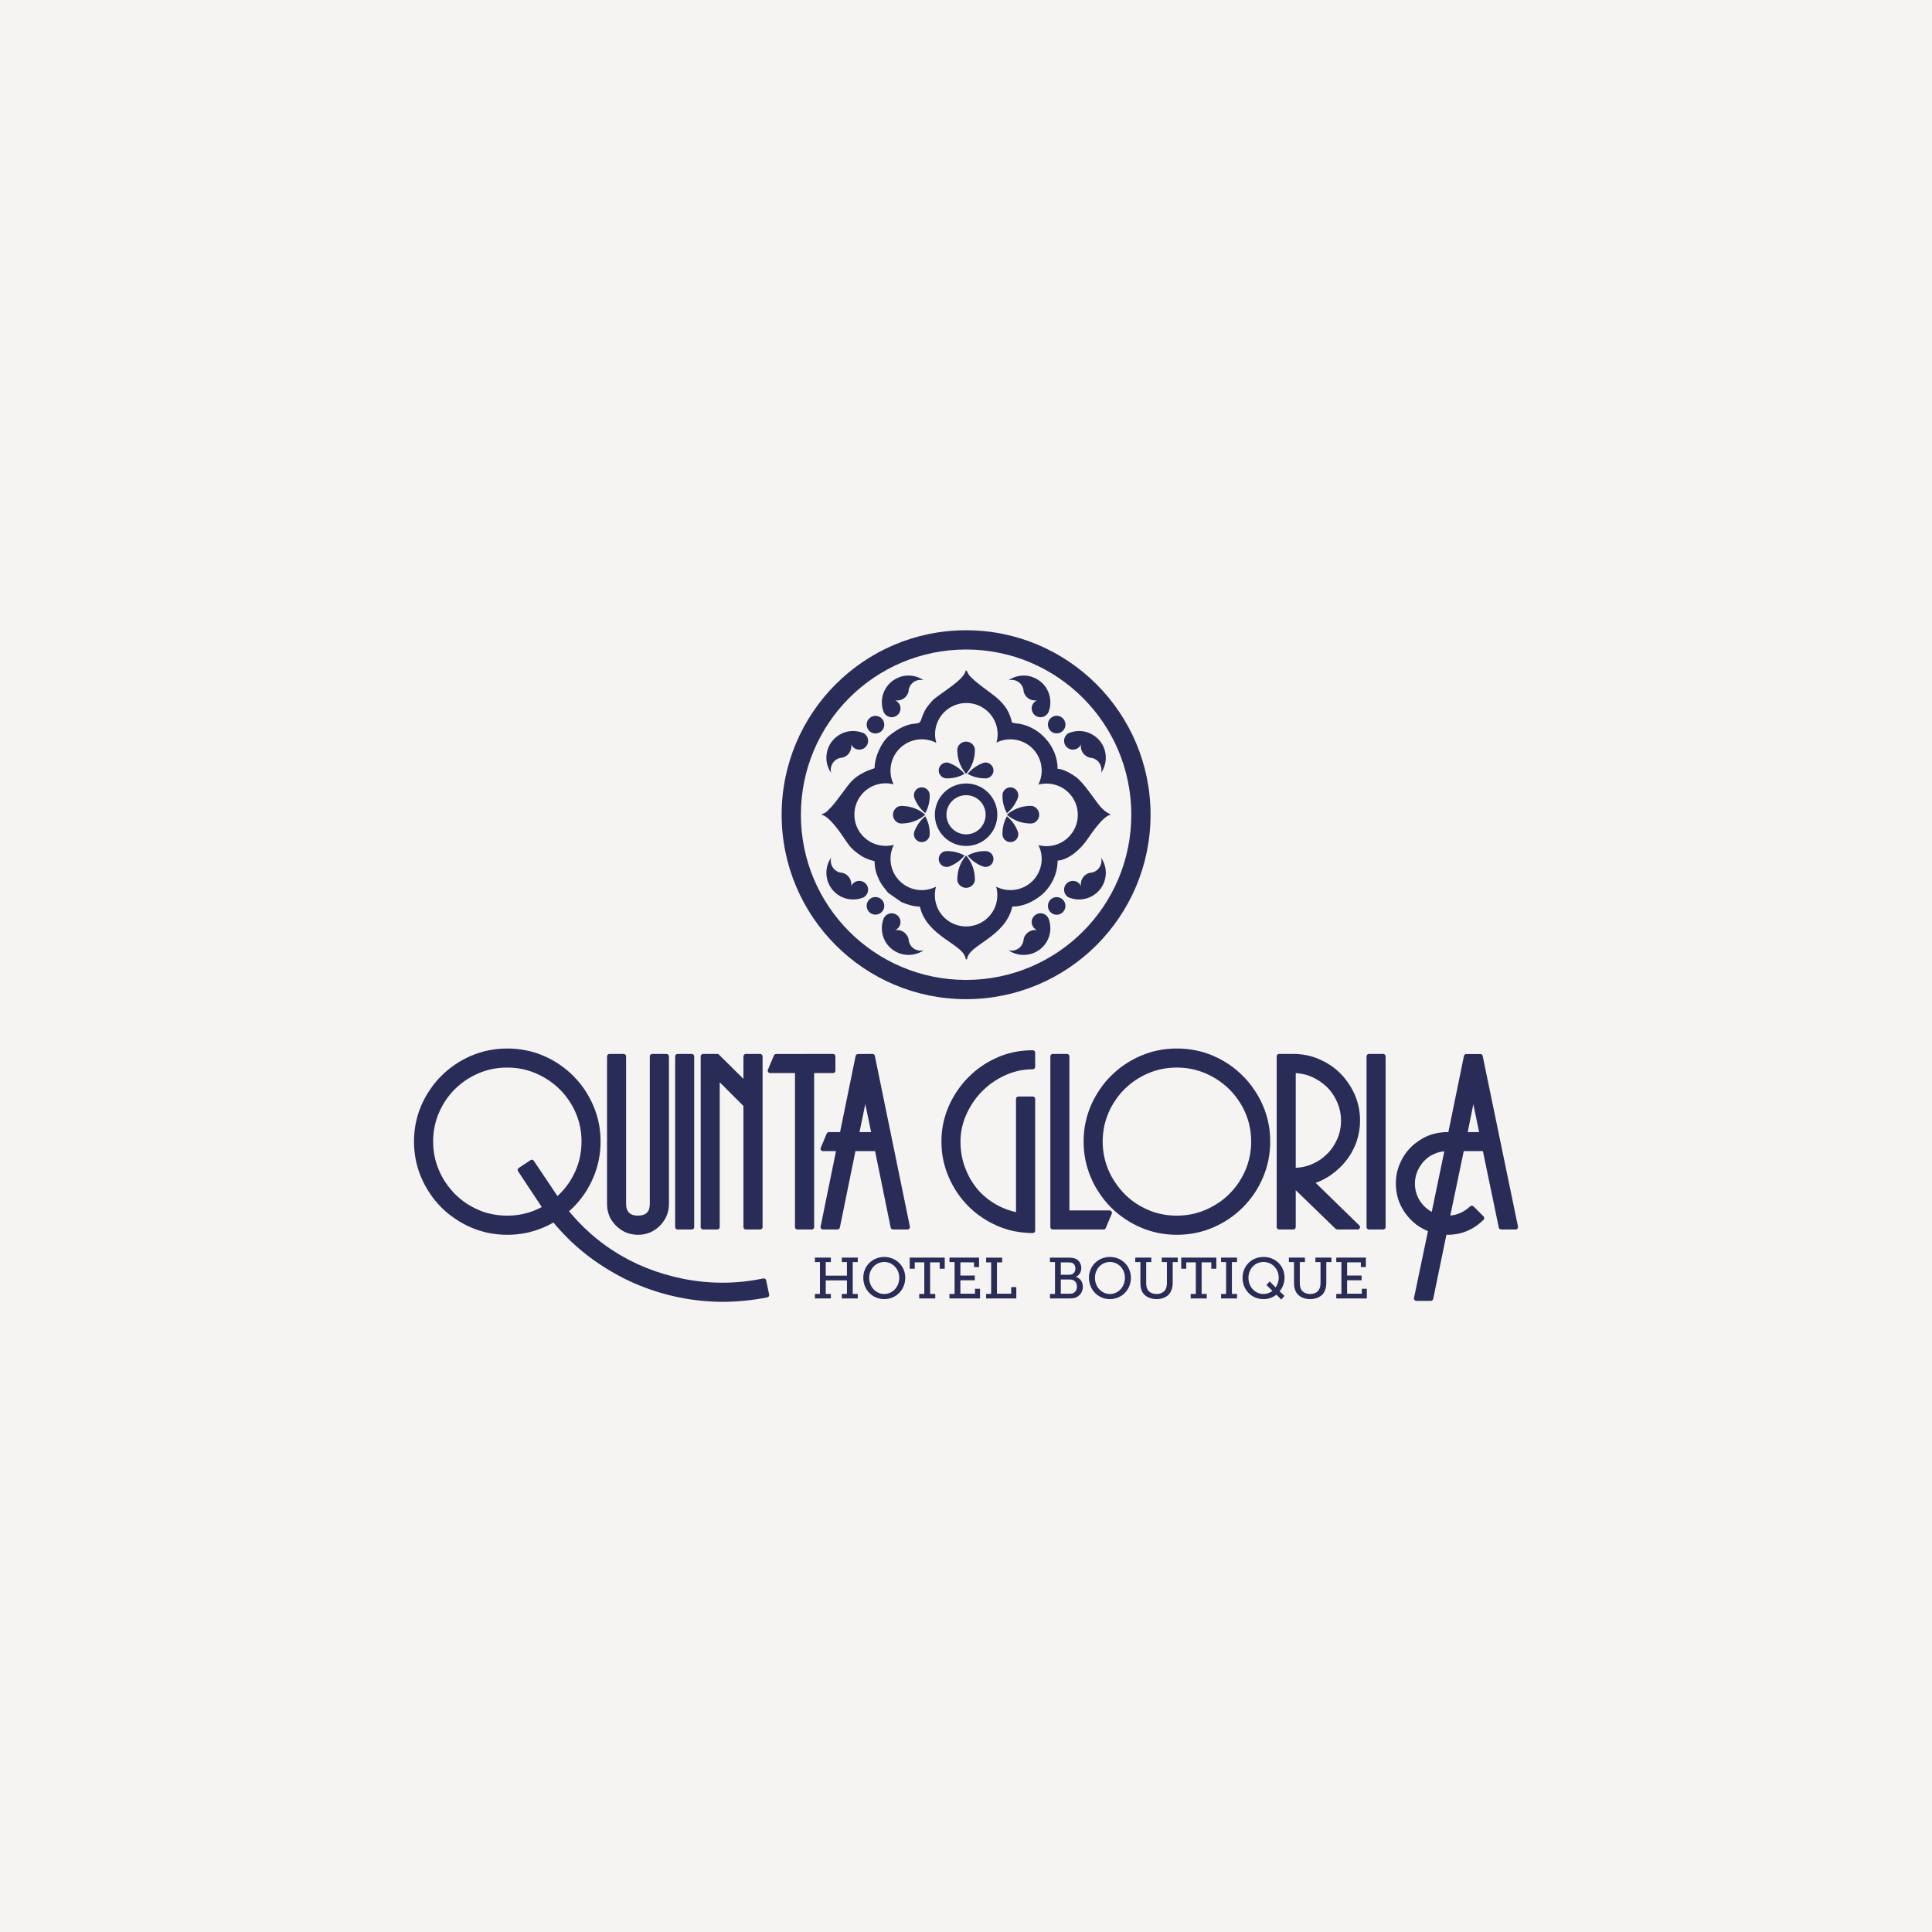 <?xml version="1.0" encoding="UTF-8"?>
<!DOCTYPE svg PUBLIC "-//W3C//DTD SVG 1.1//EN" "http://www.w3.org/Graphics/SVG/1.1/DTD/svg11.dtd">
<!-- Creator: CorelDRAW -->
<svg xmlns="http://www.w3.org/2000/svg" xml:space="preserve" width="200px" height="200px" version="1.1" style="shape-rendering:geometricPrecision; text-rendering:geometricPrecision; image-rendering:optimizeQuality; fill-rule:evenodd; clip-rule:evenodd"
viewBox="0 0 199.74 199.74"
 xmlns:xlink="http://www.w3.org/1999/xlink"
 xmlns:xodm="http://www.corel.com/coreldraw/odm/2003">
 <defs>
  <style type="text/css">
   <![CDATA[
    .fil1 {fill:none}
    .fil2 {fill:#292C57}
    .fil0 {fill:#F6F4F2}
    .fil3 {fill:#292C57;fill-rule:nonzero}
   ]]>
  </style>
 </defs>
 <g id="Capa_x0020_1">
  <g id="_2417426017520">
   <rect class="fil0" width="199.74" height="199.74"/>
   <g>
    <rect class="fil1" x="14.27" y="47.08" width="171.21" height="105.58"/>
    <g>
     <g>
      <path class="fil2" d="M90.42 79.41c-0.29,0.14 -0.61,0.2 -0.91,0.35 -1.04,0.52 -1.39,0.83 -2.11,1.8 -0.39,0.51 -0.72,0.98 -1.11,1.47 -0.22,0.28 -0.35,0.41 -0.6,0.66 -0.11,0.11 -0.2,0.22 -0.33,0.3 -0.08,0.06 -0.14,0.08 -0.23,0.12l-0.23 0.12c0.8,0.07 2.09,2 2.52,2.65 0.38,0.58 0.68,0.93 1.24,1.34 0.2,0.15 0.56,0.38 0.78,0.48 0.12,0.05 0.3,0.13 0.45,0.18 0.2,0.08 0.37,0.09 0.53,0.17 0,0.76 0.19,1.32 0.44,1.86 0.19,0.41 0.42,0.72 0.69,1.05 0.12,0.15 0.15,0.22 0.28,0.35l1.36 0.95c0.51,0.22 1.22,0.47 1.91,0.47 0.74,3.18 4.62,3.89 4.74,5.44l0.14 0c0.13,-1.51 3.93,-2.22 4.68,-5.44 1.1,0 2.12,-0.49 2.93,-1.13 1.06,-0.85 1.75,-2.21 1.75,-3.62 1.17,-0.1 2.35,-1.17 3,-2.1 0.45,-0.63 1.72,-2.58 2.52,-2.65 -0.02,-0.01 -0.04,-0.04 -0.05,-0.02 -0.01,0.01 -0.03,-0.02 -0.04,-0.03 -0.53,-0.27 -0.91,-0.62 -1.27,-1.11 -0.62,-0.82 -1.59,-2.29 -2.36,-2.81 -0.39,-0.27 -1.2,-0.76 -1.8,-0.78 0,-2.31 -1.85,-4.32 -4,-4.66 -0.2,-0.03 -0.41,-0.03 -0.55,-0.08 -0.29,-0.11 -0.15,-0.04 -0.25,-0.38 -0.63,-2.19 -2.47,-2.7 -4.16,-4.35 -0.15,-0.15 -0.17,-0.16 -0.28,-0.35 -0.13,-0.23 -0.05,-0.22 -0.26,-0.37 -0.08,1.01 -2.84,2.48 -3.5,3.2 -0.09,0.1 -0.17,0.22 -0.28,0.34 -0.39,0.44 -0.64,0.98 -0.84,1.61 -0.27,0.78 -0.96,-0.24 -3.28,1.61 -0.78,0.63 -1.52,2.17 -1.52,3.36zm6.38 -2.61c-0.08,-0.28 -0.13,-0.58 -0.13,-0.89 0,-1.79 1.45,-3.23 3.24,-3.23 1.78,0 3.23,1.44 3.23,3.23 0,0.3 -0.04,0.59 -0.12,0.86 1.21,-0.6 2.72,-0.39 3.73,0.61 1.01,1.02 1.21,2.53 0.6,3.74 0.27,-0.07 0.55,-0.11 0.85,-0.11 1.79,0 3.23,1.45 3.23,3.23 0,1.79 -1.44,3.24 -3.23,3.24 -0.29,0 -0.57,-0.04 -0.84,-0.11 0.6,1.21 0.39,2.7 -0.61,3.71 -1.02,1.01 -2.54,1.21 -3.76,0.59 0.08,0.28 0.12,0.58 0.12,0.88 0,1.79 -1.44,3.23 -3.23,3.23 -1.79,0 -3.23,-1.44 -3.23,-3.23 0,-0.3 0.04,-0.6 0.12,-0.88 -1.22,0.62 -2.74,0.43 -3.76,-0.59 -1.01,-1.01 -1.21,-2.53 -0.6,-3.74 -0.27,0.07 -0.56,0.11 -0.85,0.11 -1.79,0 -3.23,-1.45 -3.23,-3.23 0,-1.79 1.44,-3.24 3.23,-3.24 0.29,0 0.57,0.04 0.83,0.11 -0.59,-1.2 -0.38,-2.7 0.62,-3.71 1.03,-1.02 2.57,-1.22 3.79,-0.58z"/>
      <path class="fil2" d="M99.88 65.16c10.53,0 19.07,8.54 19.07,19.07 0,10.53 -8.54,19.07 -19.07,19.07 -10.53,0 -19.07,-8.54 -19.07,-19.07 0,-10.53 8.54,-19.07 19.07,-19.07zm0 1.99c9.43,0 17.08,7.65 17.08,17.08 0,9.44 -7.65,17.08 -17.08,17.08 -9.44,0 -17.08,-7.64 -17.08,-17.08 0,-9.43 7.64,-17.08 17.08,-17.08z"/>
      <path class="fil2" d="M99.88 81c1.78,0 3.23,1.44 3.23,3.23 0,1.79 -1.45,3.23 -3.23,3.23 -1.79,0 -3.23,-1.44 -3.23,-3.23 0,-1.79 1.44,-3.23 3.23,-3.23zm0 1.21c1.12,0 2.02,0.9 2.02,2.02 0,1.12 -0.9,2.03 -2.02,2.03 -1.12,0 -2.03,-0.91 -2.03,-2.03 0,-1.12 0.91,-2.02 2.03,-2.02z"/>
      <g>
       <path class="fil2" d="M101.54 78.92c-0.59,0.23 -1.11,0.61 -1.5,1.09 0.52,0.29 1.13,0.46 1.78,0.46 0.01,0 0.02,0 0.04,0 0.03,0 0.07,0 0.11,0 0.18,-0.02 0.36,-0.1 0.5,-0.24 0.32,-0.32 0.32,-0.84 0,-1.15 -0.22,-0.22 -0.52,-0.29 -0.79,-0.22 -0.05,0.02 -0.1,0.04 -0.14,0.06z"/>
       <path class="fil2" d="M97.94 80.47c0.65,0 1.25,-0.17 1.78,-0.46 -0.39,-0.48 -0.91,-0.86 -1.5,-1.09 -0.05,-0.02 -0.09,-0.04 -0.14,-0.06 -0.27,-0.07 -0.58,0 -0.79,0.22 -0.32,0.31 -0.32,0.83 0,1.15 0.14,0.14 0.32,0.22 0.5,0.24 0.04,0 0.07,0 0.11,0 0.01,0 0.03,0 0.04,0z"/>
       <path class="fil2" d="M99.88 80.01c0.53,-0.61 0.86,-1.39 0.9,-2.24 0.01,-0.06 0.01,-0.12 0.01,-0.18 0,-0.06 0,-0.12 -0.01,-0.18 -0.03,-0.17 -0.11,-0.34 -0.25,-0.47 -0.36,-0.36 -0.94,-0.36 -1.3,0 -0.14,0.13 -0.22,0.3 -0.25,0.47 -0.01,0.06 -0.01,0.12 -0.01,0.18 0,0.06 0,0.12 0.01,0.18 0.04,0.85 0.37,1.63 0.9,2.24z"/>
      </g>
      <g>
       <path class="fil2" d="M101.54 89.55c-0.59,-0.24 -1.11,-0.61 -1.5,-1.1 0.52,-0.29 1.13,-0.46 1.78,-0.46 0.01,0 0.02,0 0.04,0 0.03,0 0.07,0.01 0.11,0.01 0.18,0.01 0.36,0.09 0.5,0.23 0.32,0.32 0.32,0.84 0,1.16 -0.22,0.21 -0.52,0.28 -0.79,0.21 -0.05,-0.02 -0.09,-0.04 -0.14,-0.05z"/>
       <path class="fil2" d="M97.94 87.99c0.65,0 1.25,0.17 1.78,0.46 -0.39,0.48 -0.91,0.86 -1.5,1.1 -0.05,0.01 -0.09,0.03 -0.14,0.05 -0.27,0.07 -0.58,0 -0.79,-0.21 -0.32,-0.32 -0.32,-0.84 0,-1.16 0.14,-0.14 0.32,-0.22 0.5,-0.23 0.04,0 0.08,-0.01 0.11,-0.01 0.02,0 0.03,0 0.04,0z"/>
       <path class="fil2" d="M99.88 88.45c0.53,0.61 0.86,1.39 0.9,2.25 0.01,0.06 0.01,0.11 0.01,0.17 0,0.06 0,0.12 -0.01,0.18 -0.03,0.17 -0.11,0.34 -0.25,0.47 -0.36,0.36 -0.94,0.36 -1.3,0 -0.14,-0.13 -0.22,-0.3 -0.25,-0.47 -0.01,-0.06 -0.01,-0.12 -0.01,-0.18 0,-0.06 0,-0.11 0.01,-0.17 0.04,-0.86 0.37,-1.64 0.9,-2.25z"/>
      </g>
      <g>
       <g>
        <path class="fil2" d="M94.56 82.57c0.24,0.59 0.62,1.11 1.1,1.5 0.29,-0.52 0.46,-1.13 0.46,-1.78 0,-0.01 0,-0.02 0,-0.04 0,-0.03 0,-0.07 -0.01,-0.11 -0.01,-0.18 -0.09,-0.36 -0.23,-0.5 -0.32,-0.32 -0.84,-0.32 -1.16,0 -0.21,0.22 -0.28,0.52 -0.21,0.79 0.02,0.05 0.04,0.1 0.05,0.14z"/>
        <path class="fil2" d="M96.12 86.17c0,-0.65 -0.17,-1.25 -0.46,-1.78 -0.48,0.39 -0.86,0.91 -1.1,1.5 -0.01,0.05 -0.03,0.09 -0.05,0.14 -0.07,0.27 0,0.58 0.21,0.79 0.32,0.32 0.84,0.32 1.16,0 0.14,-0.14 0.22,-0.32 0.23,-0.5 0.01,-0.04 0.01,-0.08 0.01,-0.11 0,-0.02 0,-0.03 0,-0.04z"/>
        <path class="fil2" d="M95.66 84.23c-0.61,-0.53 -1.39,-0.86 -2.25,-0.9 -0.05,-0.01 -0.11,-0.01 -0.17,-0.01 -0.06,0 -0.12,0 -0.18,0.01 -0.17,0.03 -0.34,0.11 -0.47,0.25 -0.36,0.36 -0.36,0.94 0,1.3 0.13,0.14 0.3,0.22 0.47,0.25 0.06,0.01 0.12,0.01 0.18,0.01 0.06,0 0.12,0 0.17,-0.01 0.86,-0.04 1.64,-0.37 2.25,-0.9z"/>
       </g>
       <g>
        <path class="fil2" d="M105.2 82.57c-0.24,0.59 -0.62,1.11 -1.1,1.5 -0.29,-0.52 -0.46,-1.13 -0.46,-1.78 0,-0.01 0,-0.02 0,-0.04 0,-0.03 0,-0.07 0,-0.11 0.02,-0.18 0.1,-0.36 0.24,-0.5 0.32,-0.32 0.84,-0.32 1.16,0 0.21,0.22 0.28,0.52 0.21,0.79 -0.02,0.05 -0.04,0.09 -0.05,0.14z"/>
        <path class="fil2" d="M103.64 86.17c0,-0.65 0.17,-1.26 0.46,-1.78 0.48,0.39 0.86,0.91 1.09,1.5 0.02,0.05 0.04,0.09 0.06,0.14 0.07,0.27 0,0.58 -0.21,0.79 -0.32,0.32 -0.84,0.32 -1.16,0 -0.14,-0.14 -0.22,-0.32 -0.24,-0.5 0,-0.04 0,-0.08 0,-0.11 0,-0.02 0,-0.03 0,-0.04z"/>
        <path class="fil2" d="M104.1 84.23c0.61,-0.53 1.39,-0.86 2.25,-0.91 0.05,0 0.11,0 0.17,0 0.06,0 0.12,0 0.18,0 0.17,0.04 0.34,0.12 0.47,0.26 0.36,0.36 0.36,0.94 0,1.3 -0.13,0.14 -0.3,0.22 -0.47,0.25 -0.06,0.01 -0.12,0.01 -0.18,0.01 -0.06,0 -0.12,0 -0.17,-0.01 -0.86,-0.04 -1.64,-0.37 -2.25,-0.9z"/>
       </g>
      </g>
      <g>
       <g>
        <path class="fil2" d="M107.34 74.12c-0.49,-0.13 -0.78,-0.63 -0.65,-1.12 0.08,-0.27 0.27,-0.48 0.52,-0.59 -0.17,0.02 -0.34,0.01 -0.51,-0.03 -0.44,-0.12 -0.76,-0.46 -0.87,-0.88 0,-0.09 -0.01,-0.19 -0.04,-0.28 -0.11,-0.42 -0.43,-0.77 -0.88,-0.89 -0.22,-0.06 -0.45,-0.06 -0.65,0 0.64,-0.44 1.47,-0.61 2.28,-0.4 0.07,0.02 0.14,0.04 0.2,0.07 0.66,0.23 1.19,0.69 1.51,1.27 0.33,0.6 0.44,1.33 0.25,2.05 -0.01,0.03 -0.02,0.06 -0.03,0.1 -0.03,0.09 -0.06,0.18 -0.1,0.26 -0.2,0.36 -0.62,0.55 -1.03,0.44z"/>
        <path class="fil2" d="M110.04 76.83c0.13,0.48 0.63,0.77 1.12,0.64 0.28,-0.07 0.49,-0.27 0.6,-0.51 -0.03,0.16 -0.02,0.33 0.02,0.5 0.12,0.44 0.47,0.76 0.88,0.87 0.1,0.01 0.19,0.02 0.28,0.04 0.42,0.11 0.77,0.44 0.89,0.89 0.06,0.22 0.06,0.44 0,0.65 0.45,-0.65 0.62,-1.47 0.4,-2.29 -0.02,-0.07 -0.04,-0.13 -0.06,-0.2 -0.23,-0.66 -0.7,-1.18 -1.28,-1.5 -0.6,-0.34 -1.33,-0.44 -2.04,-0.25 -0.04,0.01 -0.07,0.02 -0.1,0.03 -0.09,0.02 -0.18,0.06 -0.27,0.09 -0.36,0.2 -0.55,0.62 -0.44,1.04z"/>
        <path class="fil2" d="M110.12 74.68c0.13,0.48 -0.15,0.98 -0.64,1.11 -0.49,0.13 -0.98,-0.16 -1.11,-0.64 -0.13,-0.49 0.15,-0.99 0.64,-1.12 0.49,-0.13 0.98,0.16 1.11,0.65z"/>
       </g>
       <g>
        <path class="fil2" d="M89.72 91.74c-0.13,-0.48 -0.63,-0.77 -1.12,-0.64 -0.28,0.07 -0.49,0.27 -0.6,0.51 0.03,-0.16 0.02,-0.33 -0.03,-0.5 -0.11,-0.45 -0.46,-0.77 -0.87,-0.87 -0.1,-0.01 -0.19,-0.02 -0.28,-0.04 -0.42,-0.11 -0.77,-0.44 -0.89,-0.89 -0.06,-0.22 -0.06,-0.44 0,-0.65 -0.45,0.65 -0.62,1.47 -0.4,2.29 0.02,0.07 0.04,0.13 0.06,0.2 0.23,0.66 0.7,1.18 1.27,1.5 0.61,0.33 1.33,0.44 2.05,0.25 0.04,-0.01 0.07,-0.02 0.1,-0.03 0.09,-0.03 0.18,-0.06 0.27,-0.09 0.35,-0.2 0.55,-0.62 0.44,-1.04z"/>
        <path class="fil2" d="M92.42 94.45c0.49,0.13 0.78,0.63 0.65,1.11 -0.08,0.28 -0.27,0.49 -0.52,0.6 0.17,-0.02 0.34,-0.02 0.51,0.03 0.44,0.12 0.76,0.46 0.87,0.88 0,0.09 0.01,0.18 0.04,0.27 0.11,0.43 0.43,0.78 0.88,0.9 0.22,0.06 0.45,0.05 0.65,0 -0.64,0.44 -1.47,0.61 -2.28,0.39 -0.07,-0.01 -0.14,-0.03 -0.2,-0.06 -0.66,-0.23 -1.19,-0.69 -1.51,-1.27 -0.33,-0.6 -0.44,-1.33 -0.25,-2.05 0.01,-0.03 0.02,-0.07 0.03,-0.1 0.03,-0.09 0.06,-0.18 0.1,-0.26 0.2,-0.36 0.62,-0.55 1.03,-0.44z"/>
        <path class="fil2" d="M90.27 94.53c0.49,0.13 0.99,-0.16 1.12,-0.64 0.13,-0.49 -0.16,-0.99 -0.65,-1.12 -0.48,-0.13 -0.98,0.16 -1.11,0.64 -0.13,0.49 0.16,0.99 0.64,1.12z"/>
       </g>
       <g>
        <g>
         <path class="fil2" d="M89.72 76.83c-0.13,0.48 -0.63,0.77 -1.12,0.64 -0.28,-0.07 -0.49,-0.27 -0.6,-0.51 0.03,0.16 0.02,0.33 -0.03,0.5 -0.11,0.44 -0.46,0.76 -0.87,0.87 -0.1,0 -0.19,0.02 -0.28,0.04 -0.42,0.11 -0.77,0.44 -0.89,0.89 -0.06,0.22 -0.06,0.44 0,0.65 -0.45,-0.65 -0.62,-1.47 -0.4,-2.29 0.02,-0.07 0.04,-0.13 0.06,-0.2 0.23,-0.66 0.7,-1.18 1.27,-1.5 0.61,-0.34 1.33,-0.44 2.05,-0.25 0.04,0.01 0.07,0.02 0.1,0.03 0.09,0.02 0.18,0.06 0.27,0.09 0.35,0.2 0.55,0.62 0.44,1.04z"/>
         <path class="fil2" d="M92.42 74.12c0.49,-0.13 0.78,-0.63 0.65,-1.12 -0.08,-0.27 -0.27,-0.48 -0.52,-0.59 0.17,0.02 0.34,0.01 0.51,-0.03 0.44,-0.12 0.76,-0.46 0.87,-0.88 0,-0.09 0.01,-0.19 0.04,-0.28 0.11,-0.42 0.43,-0.77 0.88,-0.89 0.22,-0.06 0.45,-0.06 0.65,0 -0.64,-0.44 -1.47,-0.61 -2.28,-0.4 -0.07,0.02 -0.14,0.04 -0.2,0.07 -0.66,0.23 -1.19,0.69 -1.51,1.27 -0.33,0.6 -0.44,1.33 -0.25,2.05 0.01,0.03 0.02,0.06 0.03,0.1 0.03,0.09 0.06,0.18 0.1,0.26 0.2,0.36 0.62,0.55 1.03,0.44z"/>
         <path class="fil2" d="M90.27 74.04c0.49,-0.13 0.99,0.16 1.12,0.64 0.13,0.49 -0.16,0.99 -0.65,1.12 -0.48,0.13 -0.98,-0.16 -1.11,-0.65 -0.13,-0.48 0.16,-0.98 0.64,-1.11z"/>
        </g>
        <g>
         <path class="fil2" d="M107.34 94.45c-0.49,0.13 -0.78,0.63 -0.65,1.11 0.08,0.28 0.27,0.49 0.52,0.6 -0.17,-0.02 -0.34,-0.02 -0.51,0.03 -0.44,0.12 -0.76,0.46 -0.87,0.88 0,0.09 -0.01,0.18 -0.04,0.27 -0.11,0.43 -0.43,0.78 -0.88,0.9 -0.22,0.06 -0.45,0.05 -0.65,0 0.64,0.44 1.47,0.61 2.28,0.39 0.07,-0.01 0.14,-0.03 0.2,-0.06 0.66,-0.23 1.19,-0.69 1.51,-1.27 0.33,-0.6 0.44,-1.33 0.25,-2.05 -0.01,-0.03 -0.02,-0.07 -0.03,-0.1 -0.03,-0.09 -0.06,-0.18 -0.1,-0.26 -0.2,-0.36 -0.62,-0.55 -1.03,-0.44z"/>
         <path class="fil2" d="M110.04 91.74c0.13,-0.48 0.63,-0.77 1.12,-0.64 0.28,0.07 0.49,0.27 0.6,0.51 -0.03,-0.16 -0.02,-0.33 0.02,-0.5 0.12,-0.45 0.47,-0.77 0.88,-0.87 0.1,-0.01 0.19,-0.02 0.28,-0.04 0.42,-0.11 0.77,-0.44 0.89,-0.89 0.06,-0.22 0.06,-0.44 0,-0.65 0.45,0.65 0.62,1.47 0.4,2.29 -0.02,0.07 -0.04,0.13 -0.06,0.2 -0.23,0.66 -0.7,1.18 -1.28,1.5 -0.6,0.33 -1.33,0.44 -2.04,0.25 -0.04,-0.01 -0.07,-0.02 -0.1,-0.03 -0.09,-0.03 -0.18,-0.06 -0.27,-0.09 -0.36,-0.2 -0.55,-0.62 -0.44,-1.04z"/>
         <path class="fil2" d="M110.12 93.89c0.13,-0.48 -0.15,-0.98 -0.64,-1.11 -0.49,-0.13 -0.98,0.15 -1.11,0.64 -0.13,0.49 0.15,0.99 0.64,1.12 0.49,0.13 0.98,-0.16 1.11,-0.65z"/>
        </g>
       </g>
      </g>
     </g>
     <path class="fil3" d="M84.25 134.24l1.65 0 0 -0.47 -0.53 0 0 -1.4 2.19 0 0 1.4 -0.53 0 0 0.47 1.65 0 0 -0.47 -0.52 0 0 -3.29 0.52 0 0 -0.46 -1.65 0 0 0.46 0.53 0 0 1.4 -2.19 0 0 -1.4 0.53 0 0 -0.46 -1.65 0 0 0.46 0.52 0 0 3.29 -0.52 0 0 0.47zm5 -2.14c0,1.24 0.94,2.21 2.17,2.21 1.22,0 2.17,-0.97 2.17,-2.21 0,-1.21 -0.95,-2.15 -2.17,-2.15 -1.23,0 -2.17,0.94 -2.17,2.15zm0.61 0c0,-0.92 0.7,-1.63 1.56,-1.63 0.85,0 1.55,0.71 1.55,1.63 0,0.95 -0.7,1.68 -1.55,1.68 -0.86,0 -1.56,-0.73 -1.56,-1.68zm5.17 2.14l1.66 0 0 -0.47 -0.53 0 0 -3.26 0.99 0 0 0.66 0.52 0 0 -1.15 -3.62 0 0 1.15 0.52 0 0 -0.66 0.99 0 0 3.26 -0.53 0 0 0.47zm3.13 0l3.16 0 0 -1 -0.52 0 0 0.51 -1.51 0 0 -1.39 1.49 0 0 -0.49 -1.49 0 0 -1.36 1.41 0 0 0.49 0.52 0 0 -0.98 -3.06 0 0 0.46 0.53 0 0 3.29 -0.53 0 0 0.47zm3.79 0l3.12 0 0 -1.17 -0.53 0 0 0.68 -1.47 0 0 -3.24 0.54 0 0 -0.49 -1.66 0 0 0.49 0.52 0 0 3.26 -0.52 0 0 0.47zm6.6 0l1.99 0c0.24,0 0.43,-0.01 0.64,-0.08 0.43,-0.15 0.77,-0.57 0.77,-1.12 0,-0.48 -0.24,-0.89 -0.7,-1.02l0 -0.02c0.33,-0.16 0.54,-0.49 0.54,-0.91 0,-0.45 -0.25,-0.8 -0.58,-0.95 -0.21,-0.09 -0.44,-0.12 -0.74,-0.12l-1.92 0 0 0.46 0.52 0 0 3.29 -0.52 0 0 0.47zm1.12 -2.45l0 -1.28 0.8 0c0.17,0 0.31,0.02 0.43,0.08 0.18,0.1 0.28,0.31 0.28,0.56 0,0.38 -0.24,0.64 -0.62,0.64l-0.89 0zm0 1.96l0 -1.47 0.94 0c0.45,0 0.73,0.29 0.73,0.73 0,0.32 -0.15,0.58 -0.4,0.68 -0.11,0.05 -0.25,0.06 -0.37,0.06l-0.9 0zm2.91 -1.65c0,1.24 0.95,2.21 2.17,2.21 1.22,0 2.17,-0.97 2.17,-2.21 0,-1.21 -0.95,-2.15 -2.17,-2.15 -1.22,0 -2.17,0.94 -2.17,2.15zm0.62 0c0,-0.92 0.69,-1.63 1.55,-1.63 0.86,0 1.55,0.71 1.55,1.63 0,0.95 -0.69,1.68 -1.55,1.68 -0.86,0 -1.55,-0.73 -1.55,-1.68zm4.7 0.57c0,0.4 0.08,0.76 0.28,1.03 0.29,0.38 0.79,0.61 1.39,0.61 0.57,0 1.09,-0.21 1.37,-0.61 0.19,-0.27 0.3,-0.63 0.3,-1.03l0 -2.19 0.52 0 0 -0.46 -1.65 0 0 0.46 0.53 0 0 2.18c0,0.27 -0.06,0.5 -0.16,0.68 -0.18,0.28 -0.51,0.44 -0.91,0.44 -0.41,0 -0.74,-0.16 -0.91,-0.43 -0.11,-0.17 -0.16,-0.41 -0.16,-0.69l0 -2.18 0.53 0 0 -0.46 -1.66 0 0 0.46 0.53 0 0 2.19zm5.2 1.57l1.66 0 0 -0.47 -0.53 0 0 -3.26 1 0 0 0.66 0.52 0 0 -1.15 -3.63 0 0 1.15 0.52 0 0 -0.66 0.99 0 0 3.26 -0.53 0 0 0.47zm3.14 0l1.65 0 0 -0.47 -0.53 0 0 -3.29 0.53 0 0 -0.46 -1.65 0 0 0.46 0.52 0 0 3.29 -0.52 0 0 0.47zm2.22 -2.13c0,1.23 0.93,2.2 2.16,2.2 0.51,0 0.97,-0.16 1.34,-0.46l0.5 0.5 0.34 -0.37 -0.51 -0.48c0.33,-0.38 0.51,-0.87 0.51,-1.42 0,-1.23 -0.95,-2.13 -2.17,-2.13 -1.24,0 -2.17,0.94 -2.17,2.16zm0.61 0c0,-0.94 0.68,-1.64 1.56,-1.64 0.88,0 1.57,0.71 1.57,1.63 0,0.38 -0.13,0.73 -0.32,1l-0.61 -0.62 -0.34 0.37 0.62 0.61c-0.25,0.21 -0.61,0.32 -0.92,0.32 -0.88,0 -1.56,-0.73 -1.56,-1.67zm4.71 0.56c0,0.4 0.09,0.76 0.29,1.03 0.28,0.38 0.78,0.61 1.38,0.61 0.58,0 1.09,-0.21 1.38,-0.61 0.18,-0.27 0.29,-0.63 0.29,-1.03l0 -2.19 0.53 0 0 -0.46 -1.66 0 0 0.46 0.53 0 0 2.18c0,0.27 -0.06,0.5 -0.16,0.68 -0.17,0.28 -0.51,0.44 -0.91,0.44 -0.4,0 -0.73,-0.16 -0.91,-0.43 -0.1,-0.17 -0.16,-0.41 -0.16,-0.69l0 -2.18 0.53 0 0 -0.46 -1.66 0 0 0.46 0.53 0 0 2.19zm4.37 1.57l3.16 0 0 -1 -0.52 0 0 0.51 -1.52 0 0 -1.39 1.5 0 0 -0.49 -1.5 0 0 -1.36 1.42 0 0 0.49 0.52 0 0 -0.98 -3.06 0 0 0.46 0.53 0 0 3.29 -0.53 0 0 0.47z"/>
     <path class="fil3" d="M52.45 108.4c0.66,0 1.3,0.06 1.93,0.19 0.63,0.12 1.23,0.31 1.81,0.56l0.02 0.01c0.58,0.25 1.12,0.55 1.63,0.89 0.51,0.35 0.98,0.74 1.42,1.17l0.01 0.02c0.44,0.43 0.82,0.9 1.17,1.41 0.34,0.51 0.64,1.05 0.89,1.63 0.25,0.58 0.44,1.18 0.57,1.81 0.13,0.62 0.19,1.26 0.19,1.92 0,0.66 -0.06,1.31 -0.19,1.94 -0.13,0.62 -0.32,1.23 -0.57,1.81 -0.25,0.59 -0.55,1.13 -0.89,1.64 -0.35,0.51 -0.74,0.99 -1.18,1.43 -0.88,0.87 -1.9,1.57 -3.07,2.07 -0.58,0.25 -1.19,0.44 -1.81,0.57 -0.63,0.12 -1.27,0.19 -1.93,0.19 -0.66,0 -1.31,-0.07 -1.94,-0.19 -0.62,-0.13 -1.23,-0.32 -1.81,-0.57 -0.58,-0.25 -1.13,-0.55 -1.64,-0.9 -0.51,-0.34 -0.99,-0.73 -1.43,-1.17 -0.44,-0.44 -0.83,-0.92 -1.17,-1.43 -0.35,-0.51 -0.65,-1.06 -0.9,-1.64l-0.01 -0.02c-0.25,-0.58 -0.43,-1.18 -0.56,-1.79 -0.12,-0.63 -0.19,-1.28 -0.19,-1.94 0,-0.66 0.07,-1.3 0.19,-1.92 0.13,-0.63 0.32,-1.23 0.57,-1.81 0.25,-0.58 0.55,-1.12 0.9,-1.63 0.34,-0.51 0.73,-0.99 1.17,-1.42 0.44,-0.44 0.92,-0.84 1.43,-1.18 0.51,-0.35 1.06,-0.64 1.64,-0.9l0.02 0c0.58,-0.25 1.18,-0.44 1.79,-0.56 0.63,-0.13 1.28,-0.19 1.94,-0.19zm-0.02 17.28c0.53,0 1.05,-0.05 1.54,-0.15 0.49,-0.1 0.97,-0.25 1.44,-0.45 0.46,-0.2 0.9,-0.44 1.31,-0.71 0.41,-0.27 0.79,-0.58 1.14,-0.93 0.35,-0.35 0.67,-0.73 0.94,-1.13 0.28,-0.41 0.52,-0.85 0.72,-1.31 0.2,-0.47 0.35,-0.95 0.45,-1.45 0.1,-0.49 0.15,-1.01 0.15,-1.54 0,-0.53 -0.05,-1.04 -0.15,-1.53 -0.1,-0.49 -0.25,-0.97 -0.45,-1.43 -0.2,-0.47 -0.44,-0.9 -0.72,-1.3 -0.27,-0.41 -0.59,-0.79 -0.94,-1.14 -0.35,-0.34 -0.73,-0.65 -1.14,-0.93 -0.41,-0.27 -0.85,-0.51 -1.31,-0.71l-0.02 -0.01c-0.46,-0.19 -0.93,-0.34 -1.42,-0.44 -0.49,-0.1 -1.01,-0.15 -1.54,-0.15 -1.05,0 -2.05,0.2 -2.97,0.6 -0.47,0.2 -0.9,0.44 -1.31,0.71 -0.4,0.27 -0.78,0.59 -1.13,0.93 -0.35,0.35 -0.66,0.73 -0.93,1.13 -0.28,0.41 -0.51,0.84 -0.71,1.31 -0.2,0.46 -0.35,0.94 -0.45,1.43 -0.1,0.49 -0.15,1 -0.15,1.53 0,1.06 0.2,2.05 0.6,2.97 0.19,0.46 0.43,0.9 0.71,1.31l0.01 0.01c0.27,0.4 0.58,0.78 0.92,1.13 0.35,0.35 0.73,0.66 1.13,0.94 0.41,0.27 0.84,0.51 1.31,0.71l0.02 0.01c0.45,0.2 0.93,0.35 1.42,0.44 0.49,0.1 1,0.15 1.53,0.15zm13.54 1.98c-0.44,0 -0.85,-0.08 -1.23,-0.23 -0.38,-0.16 -0.72,-0.39 -1.04,-0.7 -0.31,-0.31 -0.55,-0.65 -0.71,-1.02l0 -0.02c-0.16,-0.38 -0.23,-0.78 -0.23,-1.21l0 -15.27c0,-0.13 0.11,-0.25 0.25,-0.25l1.47 0c0.14,0 0.25,0.12 0.25,0.25l0 15.27c0,0.8 0.41,1.2 1.23,1.2 0.81,0 1.22,-0.4 1.22,-1.2l0 -15.27c0,-0.13 0.11,-0.25 0.25,-0.25l1.48 0c0.13,0 0.25,0.12 0.25,0.25l0 15.27c0,0.43 -0.08,0.83 -0.24,1.21 -0.15,0.37 -0.39,0.71 -0.69,1.03 -0.31,0.31 -0.66,0.54 -1.03,0.7 -0.38,0.16 -0.79,0.24 -1.23,0.24zm3.83 -0.79l0 -17.66c0,-0.13 0.11,-0.25 0.25,-0.25l1.47 0c0.14,0 0.25,0.12 0.25,0.25l0 17.66c0,0.13 -0.11,0.24 -0.25,0.24l-1.47 0c-0.14,0 -0.25,-0.11 -0.25,-0.24zm7.06 -15.33l0 -2.33c0,-0.13 0.11,-0.25 0.25,-0.25l1.48 0c0.13,0 0.25,0.12 0.25,0.25l0 17.66c0,0.13 -0.12,0.24 -0.25,0.24l-1.48 0c-0.14,0 -0.25,-0.11 -0.25,-0.24l0 -12.53 -2.45 -2.45 0 14.98c0,0.13 -0.11,0.24 -0.25,0.24l-1.47 0c-0.14,0 -0.25,-0.11 -0.25,-0.24l0 -17.66c0,-0.13 0.11,-0.25 0.25,-0.25l1.47 0c0.08,0 0.14,0.04 0.19,0.09l2.51 2.49zm3.38 -2.57l5.88 -0.01c0.14,0 0.25,0.12 0.25,0.25l0 1.48c0,0.14 -0.11,0.25 -0.25,0.25l-1.95 0 0 15.93c0,0.13 -0.11,0.24 -0.25,0.24l-1.48 0c-0.14,0 -0.25,-0.11 -0.25,-0.24l0 -15.93 -2.57 0c-0.14,0 -0.25,-0.11 -0.25,-0.25 0,-0.04 0.01,-0.08 0.03,-0.12l0.61 -1.45c0.04,-0.1 0.14,-0.15 0.23,-0.15zm8.2 10.04l-1.61 7.9c-0.03,0.12 -0.13,0.2 -0.25,0.2l-1.5 0c-0.14,0 -0.25,-0.11 -0.25,-0.24 0,-0.03 0.01,-0.05 0.01,-0.07l1.59 -7.79 -1.35 0c-0.14,0 -0.25,-0.11 -0.25,-0.25 0,-0.04 0.01,-0.08 0.03,-0.11l0.61 -1.46c0.04,-0.09 0.14,-0.15 0.23,-0.15l1.15 0 1.61 -7.88c0.03,-0.11 0.13,-0.19 0.25,-0.19l1.5 -0.01c0.12,0 0.23,0.1 0.24,0.22l3.62 17.64c0.03,0.13 -0.06,0.26 -0.19,0.29l-0.05 0 -1.5 0c-0.13,0 -0.23,-0.09 -0.25,-0.21l-1.61 -7.89 -2.03 0zm1.02 -4.87l-0.6 2.9 1.2 0 -0.6 -2.9z"/>
     <path class="fil3" d="M56.15 125l-2.59 -3.91c-0.08,-0.11 -0.05,-0.26 0.07,-0.34l1.22 -0.81c0.11,-0.08 0.27,-0.04 0.34,0.07l2.6 3.88c1.61,2.24 3.48,4.05 5.63,5.43 2.14,1.39 4.55,2.35 7.22,2.89 1.37,0.27 2.75,0.41 4.13,0.4 1.37,0 2.76,-0.15 4.15,-0.44 0.13,-0.02 0.26,0.06 0.29,0.2l0.31 1.46c0.03,0.13 -0.05,0.27 -0.19,0.29l0 0.01c-1.53,0.3 -3.05,0.45 -4.56,0.46 -1.52,0 -3.02,-0.15 -4.52,-0.45 -1.43,-0.29 -2.8,-0.7 -4.12,-1.24 -1.32,-0.53 -2.59,-1.2 -3.81,-1.99 -1.22,-0.78 -2.34,-1.67 -3.37,-2.65 -1.02,-0.99 -1.96,-2.07 -2.79,-3.26l-0.01 0z"/>
     <g>
      <path class="fil3" d="M107.02 113.61l0 13.62c0,0.14 -0.11,0.25 -0.25,0.25 -0.65,0 -1.28,-0.07 -1.9,-0.19 -0.61,-0.12 -1.2,-0.31 -1.77,-0.56 -0.57,-0.25 -1.11,-0.54 -1.6,-0.88 -0.5,-0.33 -0.96,-0.72 -1.38,-1.14 -0.43,-0.43 -0.81,-0.89 -1.15,-1.39 -0.33,-0.5 -0.63,-1.03 -0.88,-1.61 -0.25,-0.58 -0.44,-1.17 -0.57,-1.79 -0.13,-0.62 -0.19,-1.25 -0.19,-1.91 0,-0.64 0.06,-1.27 0.19,-1.88 0.13,-0.61 0.32,-1.2 0.57,-1.78 0.25,-0.56 0.55,-1.1 0.89,-1.6 0.34,-0.5 0.72,-0.97 1.15,-1.39 0.43,-0.43 0.89,-0.82 1.39,-1.16 0.5,-0.34 1.03,-0.63 1.6,-0.88 0.57,-0.25 1.16,-0.43 1.77,-0.56 0.61,-0.12 1.24,-0.18 1.88,-0.18 0.14,0 0.25,0.11 0.25,0.25l0 1.47c0,0.14 -0.11,0.25 -0.25,0.25 -0.5,0 -0.99,0.05 -1.46,0.15 -0.47,0.11 -0.93,0.26 -1.38,0.46l-0.01 0.01c-0.45,0.2 -0.87,0.44 -1.26,0.71 -0.4,0.27 -0.76,0.58 -1.11,0.93 -0.34,0.34 -0.65,0.71 -0.92,1.11 -0.27,0.4 -0.51,0.82 -0.71,1.27 -0.41,0.9 -0.62,1.84 -0.62,2.82 0,0.94 0.15,1.82 0.44,2.62 0.15,0.41 0.32,0.79 0.52,1.16 0.21,0.36 0.44,0.71 0.7,1.04 0.26,0.32 0.55,0.62 0.87,0.89 0.32,0.28 0.66,0.52 1.04,0.74l0.01 0.01c0.37,0.22 0.76,0.4 1.16,0.55 0.33,0.12 0.66,0.22 1,0.3l0 -11.71c0,-0.13 0.11,-0.25 0.25,-0.25l1.48 0c0.14,0 0.25,0.12 0.25,0.25zm1.82 -4.65l1.47 0c0.14,0 0.25,0.12 0.25,0.25l0 15.93 4.15 0c0.14,0 0.25,0.11 0.25,0.25 0,0.04 -0.01,0.08 -0.03,0.12l-0.61 1.45c-0.04,0.1 -0.13,0.15 -0.23,0.15l-5.25 0c-0.14,0 -0.25,-0.11 -0.25,-0.24l0 -17.66c0,-0.13 0.11,-0.25 0.25,-0.25zm12.84 -0.56c0.66,0 1.3,0.06 1.93,0.19 0.62,0.12 1.23,0.31 1.81,0.56 0.59,0.26 1.13,0.55 1.65,0.9 0.51,0.35 0.98,0.74 1.42,1.18l0.01 0.01c0.43,0.43 0.82,0.9 1.16,1.41 0.35,0.51 0.65,1.05 0.9,1.63 0.25,0.58 0.44,1.18 0.57,1.81 0.13,0.62 0.19,1.26 0.19,1.92 0,0.66 -0.06,1.31 -0.19,1.94 -0.13,0.62 -0.32,1.23 -0.57,1.81 -0.25,0.59 -0.55,1.13 -0.89,1.64 -0.35,0.51 -0.74,0.99 -1.18,1.43 -0.88,0.87 -1.9,1.57 -3.07,2.07l-0.02 0.01c-0.58,0.25 -1.18,0.43 -1.79,0.56 -0.63,0.12 -1.27,0.19 -1.93,0.19 -0.67,0 -1.31,-0.07 -1.94,-0.19 -0.62,-0.13 -1.23,-0.32 -1.81,-0.57 -0.59,-0.25 -1.13,-0.55 -1.64,-0.9 -0.51,-0.34 -0.99,-0.73 -1.43,-1.17 -0.44,-0.44 -0.83,-0.92 -1.17,-1.43 -0.35,-0.51 -0.65,-1.05 -0.9,-1.64 -0.25,-0.58 -0.44,-1.19 -0.57,-1.81 -0.13,-0.63 -0.19,-1.28 -0.19,-1.94 0,-0.66 0.06,-1.3 0.19,-1.92 0.13,-0.63 0.32,-1.23 0.57,-1.81 0.25,-0.58 0.55,-1.12 0.9,-1.63 0.34,-0.51 0.73,-0.99 1.17,-1.42 0.44,-0.44 0.92,-0.84 1.43,-1.18 0.51,-0.34 1.05,-0.64 1.64,-0.9l0.02 0c0.58,-0.25 1.18,-0.44 1.79,-0.56 0.63,-0.13 1.27,-0.19 1.94,-0.19zm-0.02 17.28c0.53,0 1.05,-0.05 1.54,-0.15 0.49,-0.1 0.97,-0.25 1.44,-0.45 0.46,-0.2 0.9,-0.44 1.31,-0.71 0.41,-0.27 0.79,-0.58 1.14,-0.93 0.35,-0.35 0.67,-0.73 0.94,-1.13 0.28,-0.41 0.51,-0.85 0.72,-1.31 0.2,-0.47 0.35,-0.95 0.45,-1.45 0.1,-0.49 0.15,-1.01 0.15,-1.54 0,-0.53 -0.05,-1.04 -0.15,-1.53 -0.1,-0.49 -0.25,-0.97 -0.45,-1.43 -0.2,-0.47 -0.44,-0.9 -0.72,-1.3 -0.28,-0.41 -0.59,-0.79 -0.94,-1.14 -0.35,-0.34 -0.73,-0.65 -1.14,-0.93 -0.41,-0.27 -0.85,-0.51 -1.31,-0.71l-0.02 -0.01c-0.46,-0.19 -0.93,-0.34 -1.42,-0.44 -0.49,-0.1 -1.01,-0.15 -1.54,-0.15 -1.05,0 -2.05,0.2 -2.97,0.6 -0.47,0.2 -0.9,0.44 -1.31,0.71 -0.41,0.28 -0.78,0.59 -1.13,0.93 -0.35,0.35 -0.66,0.73 -0.93,1.13 -0.28,0.41 -0.52,0.84 -0.72,1.31 -0.19,0.46 -0.35,0.94 -0.45,1.43 -0.09,0.49 -0.15,1 -0.15,1.53 0,1.06 0.21,2.05 0.6,2.97 0.2,0.46 0.44,0.9 0.72,1.31l0.01 0.01c0.27,0.4 0.58,0.78 0.92,1.13 0.35,0.35 0.73,0.67 1.13,0.94 0.4,0.27 0.84,0.51 1.31,0.71l0.02 0.01c0.45,0.2 0.93,0.35 1.42,0.44 0.49,0.1 1,0.15 1.53,0.15zm10.33 1.19l0 -17.66c0,-0.13 0.11,-0.25 0.24,-0.25l1.48 0c0.93,0 1.83,0.18 2.67,0.54l0.01 0.01c0.42,0.18 0.81,0.39 1.17,0.63 0.37,0.25 0.71,0.53 1.02,0.84 0.31,0.31 0.58,0.65 0.83,1.02 0.25,0.36 0.46,0.75 0.65,1.16 0.18,0.42 0.32,0.85 0.41,1.3 0.09,0.45 0.14,0.91 0.14,1.38 0,0.37 -0.03,0.74 -0.09,1.11 -0.06,0.36 -0.15,0.72 -0.27,1.07 -0.12,0.35 -0.27,0.68 -0.44,1 -0.17,0.32 -0.37,0.63 -0.6,0.92 -0.22,0.29 -0.46,0.56 -0.73,0.81 -0.26,0.25 -0.55,0.49 -0.85,0.7 -0.3,0.22 -0.62,0.4 -0.96,0.57 -0.21,0.1 -0.43,0.19 -0.65,0.27l4.51 4.4c0.1,0.09 0.11,0.25 0.01,0.35 -0.05,0.05 -0.11,0.07 -0.18,0.07l-2.1 0c-0.08,0 -0.14,-0.03 -0.19,-0.08l-4.11 -3.98 0 3.82c0,0.13 -0.11,0.24 -0.25,0.24l-1.48 0c-0.13,0 -0.24,-0.11 -0.24,-0.24zm1.97 -15.93l0 9.79c0.25,-0.01 0.5,-0.04 0.74,-0.08 0.32,-0.07 0.63,-0.16 0.93,-0.29 0.3,-0.13 0.58,-0.28 0.84,-0.45 0.26,-0.18 0.5,-0.38 0.72,-0.6 0.23,-0.22 0.43,-0.46 0.61,-0.72 0.17,-0.26 0.32,-0.54 0.45,-0.83 0.13,-0.3 0.23,-0.6 0.29,-0.91 0.07,-0.32 0.1,-0.64 0.1,-0.98 0,-0.34 -0.03,-0.67 -0.1,-0.99 -0.06,-0.31 -0.16,-0.62 -0.29,-0.92 -0.13,-0.3 -0.28,-0.58 -0.46,-0.84 -0.17,-0.26 -0.37,-0.51 -0.6,-0.73 -0.45,-0.44 -0.97,-0.79 -1.57,-1.06l-0.01 0c-0.29,-0.13 -0.6,-0.23 -0.91,-0.29 -0.24,-0.05 -0.49,-0.08 -0.74,-0.1zm7.32 15.93l0 -17.66c0,-0.13 0.11,-0.25 0.25,-0.25l1.47 0c0.14,0 0.25,0.12 0.25,0.25l0 17.66c0,0.13 -0.11,0.24 -0.25,0.24l-1.47 0c-0.14,0 -0.25,-0.11 -0.25,-0.24z"/>
      <path class="fil3" d="M149.54 127.65l-1.37 6.64c-0.02,0.12 -0.13,0.2 -0.24,0.2l-1.5 0c-0.14,0 -0.25,-0.11 -0.25,-0.25 0,-0.02 0,-0.05 0.01,-0.07l1.44 -6.89c-0.44,-0.18 -0.85,-0.41 -1.22,-0.69 -0.43,-0.33 -0.8,-0.72 -1.13,-1.17 -0.32,-0.46 -0.57,-0.94 -0.73,-1.45 -0.16,-0.51 -0.24,-1.05 -0.24,-1.61 0,-0.36 0.03,-0.71 0.1,-1.06 0.07,-0.34 0.18,-0.68 0.32,-1 0.14,-0.33 0.3,-0.63 0.49,-0.91 0.19,-0.29 0.41,-0.55 0.65,-0.79l0.01 -0.01c0.23,-0.23 0.49,-0.44 0.77,-0.63 0.28,-0.19 0.58,-0.36 0.9,-0.5 0.32,-0.14 0.66,-0.24 1,-0.31 0.35,-0.07 0.71,-0.11 1.08,-0.11l0.11 0 1.61 -7.87c0.02,-0.12 0.13,-0.2 0.24,-0.2l1.45 0c0.13,0 0.24,0.09 0.25,0.21l3.65 17.64c0.02,0.13 -0.06,0.26 -0.2,0.29l-0.05 0 -1.5 0c-0.12,0 -0.23,-0.09 -0.24,-0.21l-1.64 -7.89 -1.98 0 -1.39 6.66c0.76,-0.07 1.44,-0.38 2.05,-0.95 0.1,-0.09 0.26,-0.09 0.35,0l1.04 1.04c0.09,0.09 0.09,0.25 0,0.35l-0.02 0.01c-0.51,0.51 -1.08,0.89 -1.7,1.15 -0.62,0.26 -1.3,0.39 -2.03,0.39l-0.09 -0.01zm-1.52 -2.36l1.3 -6.26c-0.35,0.03 -0.69,0.11 -1,0.25 -0.21,0.09 -0.4,0.19 -0.58,0.31 -0.17,0.12 -0.34,0.26 -0.48,0.41 -0.15,0.15 -0.29,0.32 -0.4,0.5 -0.12,0.18 -0.23,0.37 -0.32,0.58 -0.08,0.2 -0.15,0.41 -0.19,0.62 -0.05,0.22 -0.07,0.44 -0.07,0.66 0,0.34 0.05,0.66 0.14,0.97 0.09,0.31 0.23,0.6 0.41,0.87 0.19,0.28 0.4,0.52 0.65,0.72 0.17,0.14 0.35,0.27 0.54,0.37zm4.3 -11.13l-0.58 2.88 1.18 0 -0.6 -2.88z"/>
     </g>
    </g>
   </g>
  </g>
 </g>
</svg>
